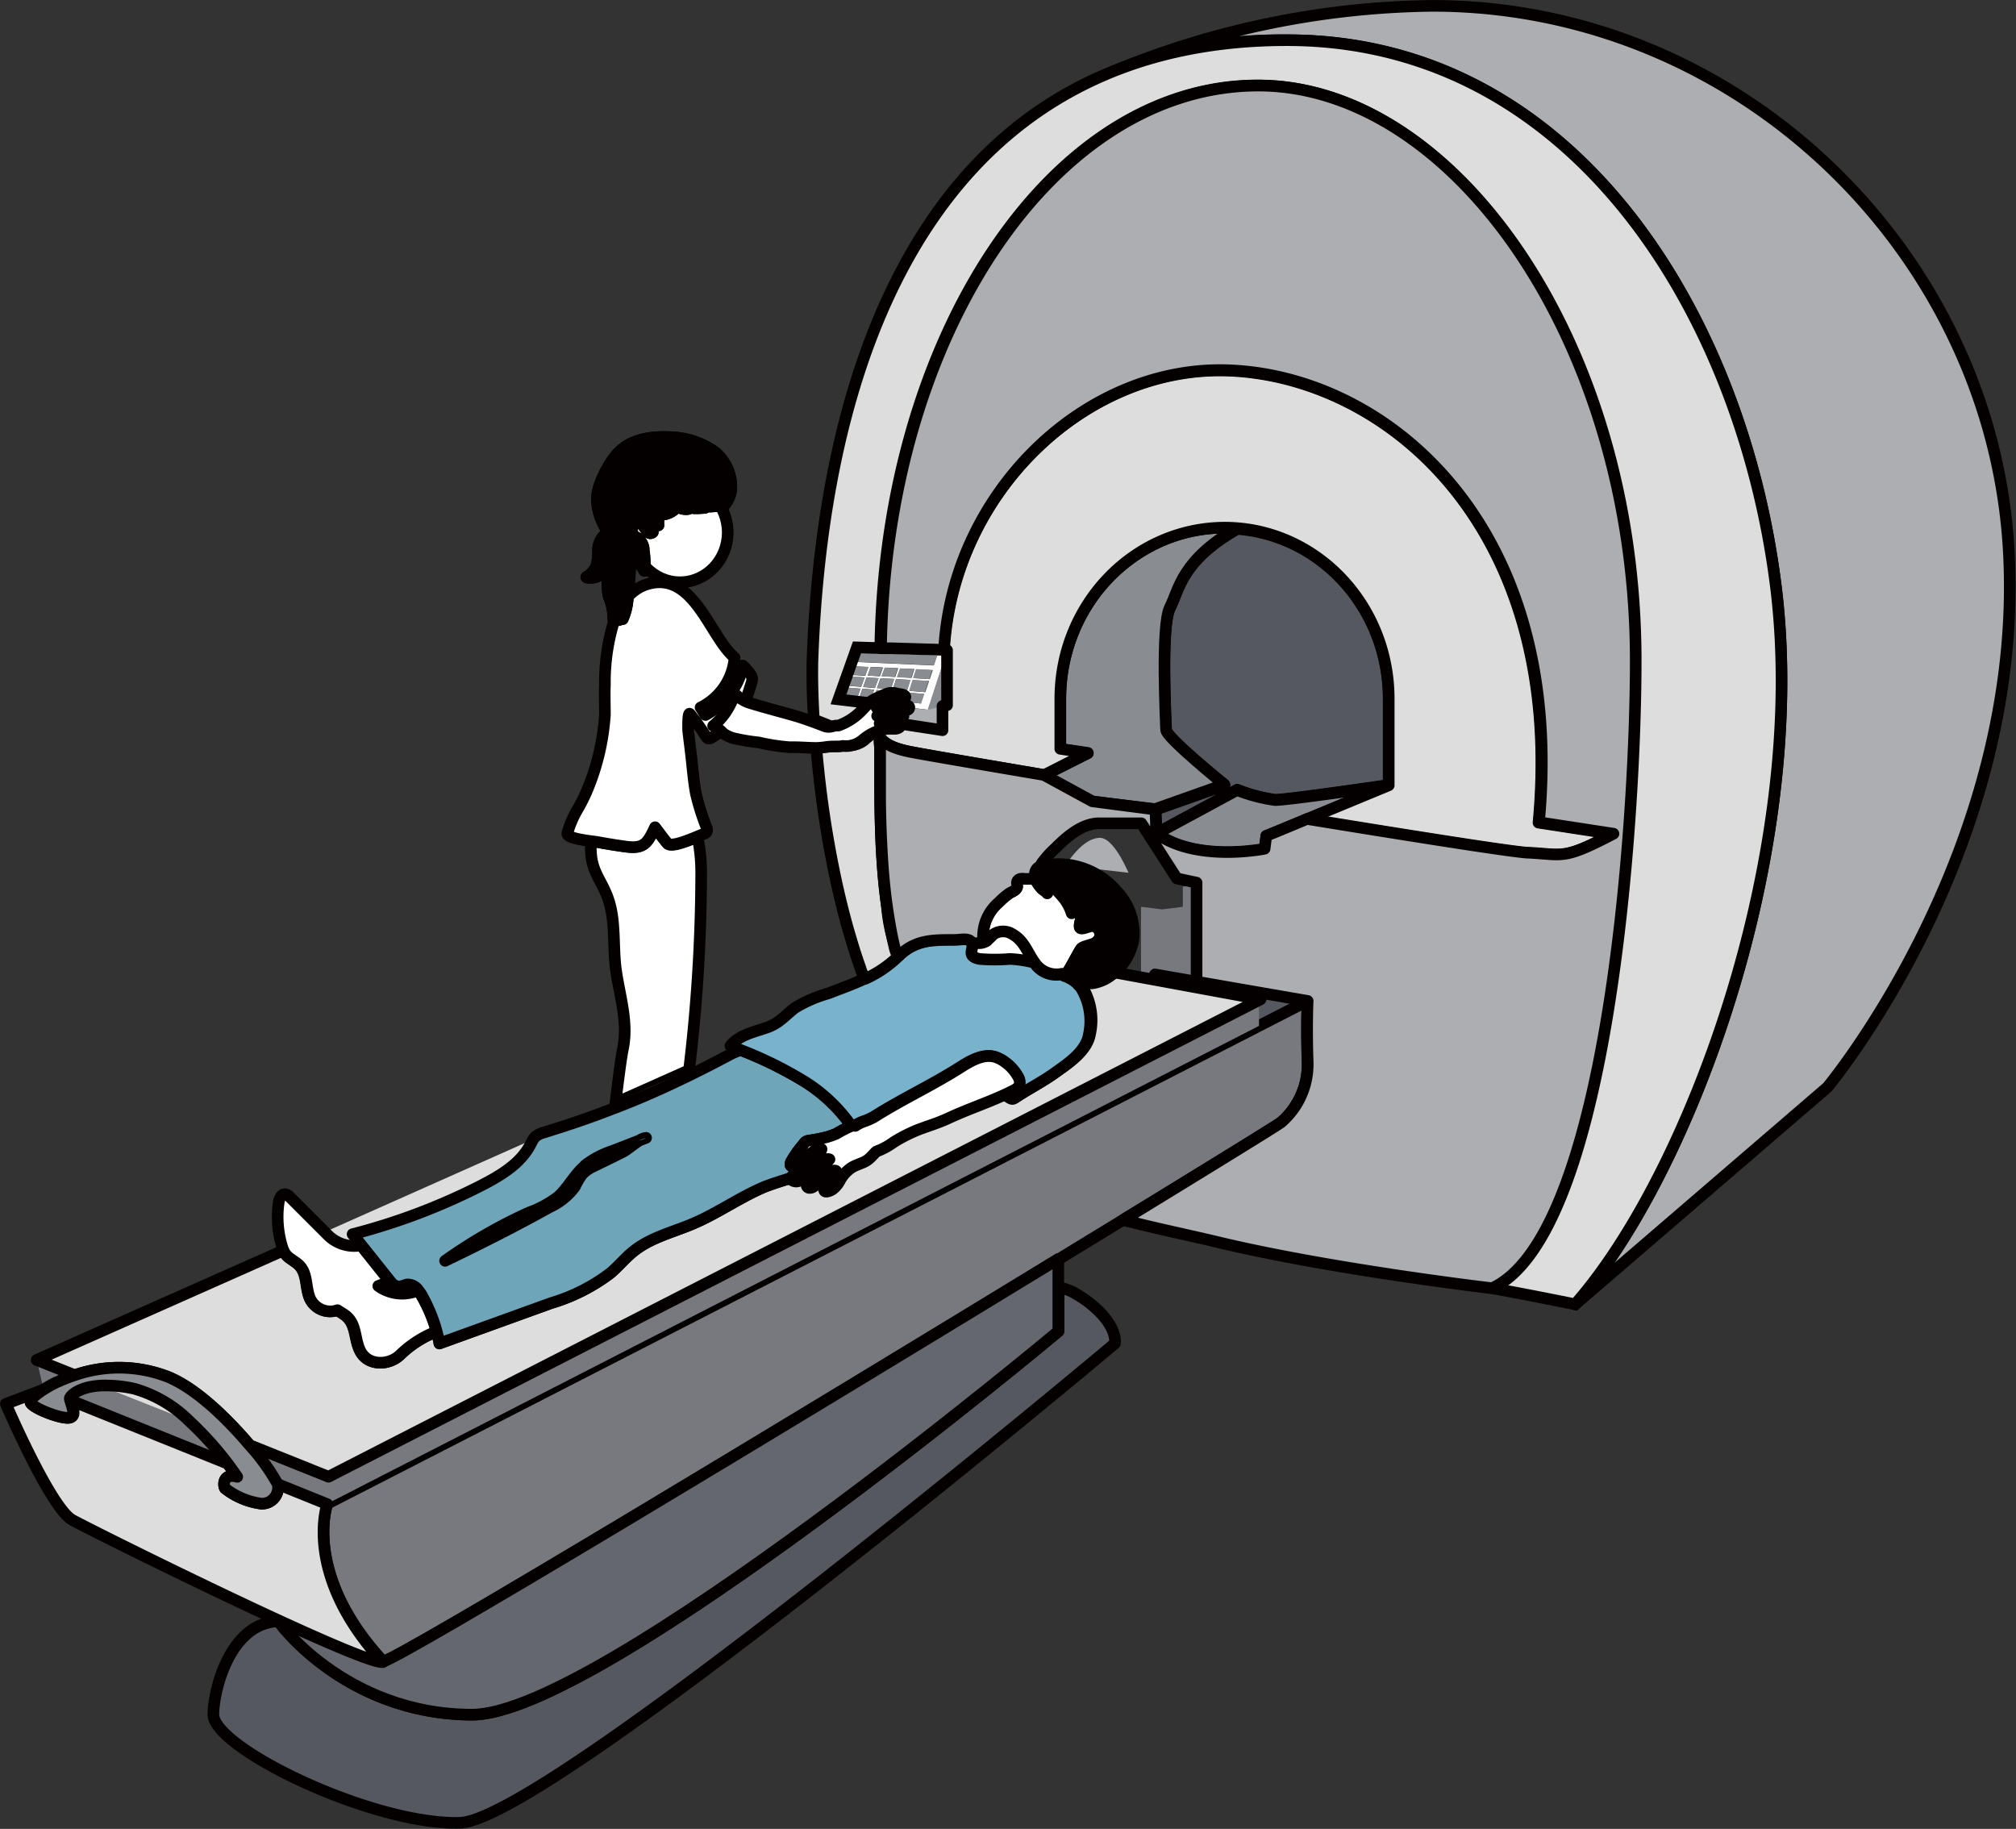 <svg xmlns="http://www.w3.org/2000/svg" viewBox="0 0 230.82 209.39"><rect x="0" y="0" width="230.82" height="209.39" fill="#333333" stroke="none"/><defs><style>.cls-1,.cls-11{fill:#fff;}.cls-1,.cls-10,.cls-13,.cls-14,.cls-21,.cls-22,.cls-23,.cls-3,.cls-4,.cls-5,.cls-8{stroke:#040000;stroke-width:1.33px;}.cls-1,.cls-10,.cls-13,.cls-21,.cls-22,.cls-23,.cls-3,.cls-4,.cls-5,.cls-8{stroke-linecap:round;stroke-linejoin:round;}.cls-13,.cls-14,.cls-2{fill:#ddd;}.cls-3,.cls-6{fill:#adaeb1;}.cls-4,.cls-7{fill:#565860;}.cls-12,.cls-5{fill:#898d91;}.cls-8,.cls-9{fill:#77797e;}.cls-10{fill:#64676d;}.cls-14{stroke-miterlimit:10;}.cls-15{fill:#5e4728;}.cls-16{fill:#e0e0e0;}.cls-17{fill:#ae4c64;}.cls-18{fill:none;}.cls-19{fill:#fbddc9;}.cls-20,.cls-21{fill:#6fa5b8;}.cls-22{fill:#79b2cb;}.cls-23{fill:#040000;}.cls-24{fill:#6495a2;}</style></defs><g id="レイヤー_2" data-name="レイヤー 2"><g id="レイヤー_1-2" data-name="レイヤー 1"><ellipse class="cls-1" cx="77.85" cy="60.96" rx="5.47" ry="5.7"/><path class="cls-1" d="M70.47,126.28c.26-2.2.63-5.15.86-6.24.61-3-.36-5.94-.79-8.87-.4-2.71,0-5.76-.94-8.35-.71-2-1.85-3-1.94-5.3a8.33,8.33,0,0,1,0-1.22l.7.1c1.09.2,2.19.38,3.3.53,2.06.27,2.45-.4,3.31-2.22,0,0,1.31,1.75,1.49,1.9.47.4,2.28-.33,3.41-.8a20.84,20.84,0,0,1,.41,4.5,189.72,189.72,0,0,1-1.39,22.22Z"/><path class="cls-2" d="M21.67,162.69l-10.1-4a15.11,15.11,0,0,1,3.83.37A14.62,14.62,0,0,1,21.67,162.69Z"/><path class="cls-3" d="M203.33,67.24c-3.88-31.26-23.14-62.63-56-62.63a52.94,52.94,0,0,0-20,3.61h0A98.59,98.59,0,0,1,164,.67C199.15.67,228.17,29,230,63.21s-20.78,61.28-20.78,61.28l-28.88,24.85C193.36,134.62,207.11,97.79,203.33,67.24Z"/><path class="cls-4" d="M132.26,92.72l7.93-2.81s-6.66-5.33-6.68-6.27-.66-11.81.44-14,1.32-5.42,7.71-9.08C151.35,61.3,159,69.74,159,80v9.87s-11.5,1.69-13,1.69a18.53,18.53,0,0,1-4.34-1.15l-9.28,5Z"/><path class="cls-5" d="M141.64,90.45A18.53,18.53,0,0,0,146,91.6c1.5,0,13-1.69,13-1.69s-13.47,5.62-14,5.81l-.19,1.5s-7.8,1.59-12.4-1.78l-.1-2.72.1,2.72Z"/><path class="cls-5" d="M124.55,86.24l-3.15-.47V80c0-10.82,8.41-19.59,18.79-19.59q.74,0,1.47.06c-6.39,3.66-6.66,7-7.71,9.08s-.46,13.11-.44,14,6.68,6.27,6.68,6.27l-7.93,2.81L125,91.78l-5.51-3Z"/><path class="cls-6" d="M122.65,98.94l-.55-.08h0c.89-1.16,2.17-2.87,3.81-2.94,1.2,0,2.4,2,3.3,4l-5.06-.58h0A5.48,5.48,0,0,0,122.65,98.94Z"/><path class="cls-6" d="M101.27,80.81l-.35.18v-.33l.55.06Z"/><path class="cls-2" d="M100.9,82.85v0h0S100.89,82.87,100.9,82.85Z"/><path class="cls-2" d="M100.92,80.62V81c-.14.07-.28.13-.31.1S100.72,80.77,100.92,80.62Z"/><path class="cls-2" d="M100.91,81.76v.1l-.28.09A1.26,1.26,0,0,0,100.91,81.76Z"/><path class="cls-7" d="M128,111c0-.07.09-.06.13-.13l21.56,3.75-5.55,2.85V114.6l-16.77-3.07C127.49,111.36,127.9,111.16,128,111Z"/><path class="cls-8" d="M37.47,172.16,149.7,114.6s-.14,2.83,0,6.93a8.73,8.73,0,0,1-3,6.94c-.69.69-100.32,61.5-102.81,61.77C34.57,180.18,37.47,172.16,37.47,172.16Z"/><polygon class="cls-9" points="130.64 111.3 130.64 103.82 133.07 104.11 135.43 103.82 135.43 101.53 136.97 101.06 136.98 112.39 130.64 111.3"/><path class="cls-4" d="M31.92,185.62a28.45,28.45,0,0,0,22.16,10.69c14.67,0,67.12-43.89,67.12-43.89v-5a4.83,4.83,0,0,1,1.93.68c1.81,1,4.7,3.38,4.53,5.71,0,0-65,54.6-75,54.88s-28.23-8.55-28.23-12.41C24.47,193.24,26.44,185.76,31.92,185.62Z"/><path class="cls-10" d="M31.81,185.42c6,2.78,11.08,4.93,12,4.82h0c1.68-.18,47.46-27.85,77.36-46.1h0v8.28s-52.45,43.89-67.12,43.89-22.57-11-22.27-10.89Z"/><path class="cls-11" d="M108.45,74.44h-.31l-6.09-.19-3.93-.12L96,80.07l3.79.45.15-.16a2,2,0,0,1,.49-.33L100,80l.37-1,1.6.13-.08.26.08,0,.16,0,.06-.18,1.64.14-.14.43a.12.12,0,0,1,0,.15l-.15.48-1.63-.17v0a7.27,7.27,0,0,0-.69.32l-.27.19.6.07.62-.28a.35.35,0,0,1,.28,0c.42.11.85.22,1.28.31.16,0,.35.1.38.26V81l2.16.26Zm-2,3.31-1.86-.11.33-1,1.88.09Zm-5.12-1.32,1.51.07-.33,1-1.55-.09Zm-.59,1-1.38-.08.35-1,1.39.06Zm2.35-.9,1.6.07-.32,1-1.64-.1Zm2.85,2.72-1.8-.15.38-1.24,1.85.11ZM104,79.3l1.8.15-.37,1.09-1.77-.18Zm-1.79-.37.38-1.18,1.64.09-.39,1.23Zm-1.81-.15.41-1.13,1.56.08L102,78.91Zm-.23,0-1.35-.12.39-1.09,1.38.08Zm-1.77,1.06.34-1,1.35.12-.36,1Zm-1.24-1.1,1.36.11-.35,1-1.33-.14Zm.42-1.26,1.41.08-.39,1.08-1.37-.11Zm1.84-1.11-.36,1-1.41-.08.32-1Zm7.86-1.29-.37,1.11-8.71-.39.36-1Z"/><polygon class="cls-12" points="108.45 74.44 108.45 80.82 108.02 80.91 106.2 81.29 108.45 74.44"/><polygon class="cls-12" points="99.23 77.55 100.61 77.63 100.19 78.76 98.84 78.64 99.23 77.55"/><polygon class="cls-12" points="102.39 77.73 102.01 78.91 100.42 78.78 100.83 77.64 102.39 77.73"/><polygon class="cls-12" points="98.61 78.62 97.25 78.51 97.6 77.46 99.01 77.54 98.61 78.62"/><path class="cls-12" d="M103.8,79.28l-.14.43s0,0,0,0c-.15-.19-.59-.21-.81-.26a2.22,2.22,0,0,0-.73-.08l.06-.18Z"/><path class="cls-12" d="M101.83,80.17v0l.27-.11a.8.8,0,0,1,.2-.07,1,1,0,0,1,.36.09,1,1,0,0,0,.83-.11l.11-.08-.15.48Z"/><polygon class="cls-12" points="98.22 75.78 98.58 74.73 107.3 75.06 106.93 76.17 98.22 75.78"/><polygon class="cls-12" points="98.19 79.8 96.86 79.66 97.18 78.72 98.54 78.83 98.19 79.8"/><polygon class="cls-12" points="105.82 79.45 105.45 80.55 103.69 80.36 104.02 79.3 105.82 79.45"/><path class="cls-12" d="M100.34,79l1.6.13-.08.26a5.31,5.31,0,0,0-.88.38c-.2.11-.38.18-.55.27L100,80Z"/><polygon class="cls-12" points="104.25 77.84 103.86 79.07 102.23 78.93 102.61 77.75 104.25 77.84"/><polygon class="cls-12" points="100.11 78.97 99.75 79.96 98.42 79.82 98.76 78.85 100.11 78.97"/><polygon class="cls-12" points="104.47 77.85 106.32 77.96 105.89 79.24 104.08 79.09 104.47 77.85"/><polygon class="cls-12" points="104.87 76.6 106.75 76.69 106.4 77.75 104.54 77.64 104.87 76.6"/><polygon class="cls-12" points="102.79 76.5 102.46 77.52 100.91 77.43 101.28 76.44 102.79 76.5"/><polygon class="cls-12" points="99.08 77.33 97.67 77.25 97.99 76.28 99.44 76.35 99.08 77.33"/><polygon class="cls-12" points="99.31 77.34 99.66 76.36 101.05 76.42 100.69 77.42 99.31 77.34"/><polygon class="cls-12" points="104.64 76.59 104.32 77.63 102.68 77.53 103.04 76.52 104.64 76.59"/><path class="cls-9" d="M8,160.06c.09-.27,1-1.29,3.56-1.41l10.1,4a36.31,36.31,0,0,1,4.41,4.88L8,160.3A.5.5,0,0,1,8,160.06Z"/><path class="cls-9" d="M6.63,158.19a11.54,11.54,0,0,0-1.63.9l-.8-3.39,4.36,1.74C7.52,157.78,6.83,158.11,6.63,158.19Z"/><path class="cls-9" d="M28.58,165.46l9,3.61L144.15,114.6v2.85L37.47,172.16l-5.69-2.3A25.87,25.87,0,0,0,28.58,165.46Z"/><path class="cls-13" d="M5,159.09c-.8.52-1.56,1.12-1.5,1.46.13.63,3.63,2,4.51,1.75s.13-1.41,0-2l18.06,7.27c.68.91,1.08,1.5,1.08,1.5-1.63-.45-1.63,1-1.38,1.34a8.56,8.56,0,0,0,4.13,1.74,1.84,1.84,0,0,0,1.88-2.24.07.07,0,0,1,0,0l5.69,2.3s-2.9,8,6.37,18.08c-2.49.28-33.07-14.89-35.56-16.27S.67,160.73.67,160.73Z"/><path class="cls-6" d="M104,81l2.16.26,1.76-.37c0,2.39,0,2.73,0,2.77l-5.31-.81a1.62,1.62,0,0,0-.49-.15,1,1,0,0,0-.3,0l-.74-.12.1-.08a1,1,0,0,1,.39-.19,2.1,2.1,0,0,1,.43-.05c.13,0,.26,0,.39,0a4.21,4.21,0,0,1,.5,0,.65.65,0,0,0,.45-.18.17.17,0,0,0,.06-.12c0-.21-.55-.34-.7-.38a2.63,2.63,0,0,0-.84,0,1.91,1.91,0,0,0-.47.12l-.63.19v0a3,3,0,0,1,.38-.29,3.11,3.11,0,0,1,1.1-.37c.45,0,.89.15,1.35.11a.75.75,0,0,0,.3-.09C104,81.17,104,81,104,81Z"/><path class="cls-2" d="M100.89,82.88s.11-.14.2-.24l.74.12h-.06A2.4,2.4,0,0,1,100.89,82.88Z"/><path class="cls-14" d="M98.12,74.12,96,80.07l3.78.45c-.3.31-.57.65-.86,1a6.36,6.36,0,0,1-2.33,1.57l-.1,0c-.43,0-.79.31-1.39.06s-1.27-.52-1.92-.76c-.18-3-.21-5.54-.14-7.28,1.47-38.28,16.26-70.51,54.3-70.51,32.85,0,52.11,31.37,56,62.63,3.78,30.55-10,67.38-23,82.1,0,0-3.93-.82-9.59-1.86h0c13.24-6.11,16.45-53.11,16.45-71.85,0-36.37-20.78-65.84-43.21-65.84-23.55,0-42.7,28.71-43.2,64.42Z"/><path class="cls-2" d="M100.77,81.87v0l-.14,0Z"/><path class="cls-15" d="M82.34,58.34a1.69,1.69,0,0,0-1.37.14.1.1,0,0,1-.13,0,.08.08,0,0,1,0-.12h0a1.91,1.91,0,0,1,1.53-.15.1.1,0,0,1,.07.12A.1.1,0,0,1,82.34,58.34Z"/><path class="cls-15" d="M78.92,58.6a2.37,2.37,0,0,0-1.87.47.15.15,0,0,1-.19,0,.15.15,0,0,1,0-.18h0A2.6,2.6,0,0,1,79,58.34a.12.12,0,0,1,.11.15A.13.13,0,0,1,78.92,58.6Z"/><path class="cls-16" d="M85,76.15l-.68-.64C84.57,75.72,84.8,75.93,85,76.15Z"/><path class="cls-17" d="M80.77,81.84,80.21,81a7,7,0,0,0,3.87-5.71l0,0,.24.22.68.64,0,0h0C84.46,79.94,80.77,81.84,80.77,81.84Z"/><path class="cls-1" d="M65,95.26a11.61,11.61,0,0,1,1-2.38,20,20,0,0,0,1.14-2.21,27,27,0,0,0,2.12-8.85c0-1.14-.05-2.28,0-3.42A23.66,23.66,0,0,1,70.34,71l.55,0c.11-.46.23-.92.36-1.37a6.65,6.65,0,0,1,.06,1.26,6.68,6.68,0,0,0,.57-2.55A4.84,4.84,0,0,1,73.77,67c5.11-1.86,7.09,4.58,9.59,7.53.23.27.48.52.74.77l0,0A7,7,0,0,1,80.21,81l.56.86s3.69-1.9,4.27-5.67c.15.15.31.31.45.47.88,1,.7,1,.29,2.34a12.15,12.15,0,0,1-.73,1.84,9.62,9.62,0,0,1-3.53,3.58c-.14.09-.31.19-.46.12a.48.48,0,0,1-.21-.19A28.61,28.61,0,0,0,79,81.74c-.28-.3-.21,1.89-.21,1.89.11,1,.23,1.89.34,2.84.16,1.43.28,2.9.53,4.32a26.58,26.58,0,0,0,1.26,4,.61.61,0,0,1,0,.44.58.58,0,0,1-.32.23c-.72.27-3.56,1.62-4.16,1.11C76.3,96.46,75,94.7,75,94.71c-.86,1.82-1.25,2.49-3.31,2.22-1.11-.15-2.21-.33-3.3-.53-.46-.08-3.29-.34-3.43-.9A.4.4,0,0,1,65,95.26Z"/><path class="cls-18" d="M120.37,100.2a1.45,1.45,0,0,0,0,.36l-.3,0A.94.94,0,0,1,120.37,100.2Z"/><path class="cls-2" d="M122.12,111.46a.74.74,0,0,1-.23.24l-.35-.18C121.74,111.5,121.93,111.49,122.12,111.46Z"/><path class="cls-2" d="M55.12,135.74a71.72,71.72,0,0,1-14.78,5.6l1,1.24a4.24,4.24,0,0,1-3.83-1.22l-.31-.31L61,130.46c-.13.2-.23.41-.34.62C59.57,133.26,57.31,134.61,55.12,135.74Z"/><path class="cls-2" d="M43.31,147.23q.67-.27,1.35-.48a1.36,1.36,0,0,0,1,.6,7.11,7.11,0,0,0,.87-.25,1.47,1.47,0,0,1,1.32.65l-.06,0A4.67,4.67,0,0,1,43.31,147.23Z"/><path class="cls-13" d="M19.27,157.65a15.49,15.49,0,0,0-10.71-.21L4.2,155.7l28.23-12.53c.33.74.87.93,1.54,1.45,1.26,1,.92,2.55,1.45,3.93A2.55,2.55,0,0,0,38.6,150c.24.16.52.32.82.53,1.37,1,1.1,2.61,1.73,4,.84,1.91,3.39,1.86,4.7.52A12.4,12.4,0,0,1,50,152.44c.12.45.23.91.31,1.37l12.81-4.63a21.07,21.07,0,0,0,6.72-3.39c1-.82,1.78-1.83,2.79-2.61,2-1.56,4.54-2.14,6.85-3.14,2.79-1.21,5.28-3,8.1-4.18,1-.38,2-.69,3-1l0,0a.84.84,0,0,0,1,.21,1.36,1.36,0,0,0,.34-.25q.27-.24.54-.51l1-.28a5,5,0,0,0-.94,1.29.5.5,0,0,0-.07.34.33.33,0,0,0,.27.22.78.78,0,0,0,.37-.06,3.55,3.55,0,0,0,1.09-.92,4.2,4.2,0,0,1,.87-.76,1.3,1.3,0,0,1,.53-.25c.73,0-.31.78-.47,1s-.68.86-.67,1.18.74.1.93,0a2.74,2.74,0,0,0,.83-1,4.31,4.31,0,0,1,1.28-1.44c.61-.41,1.38-.49,2-1,.34-.26.61-.62.93-.91a8.19,8.19,0,0,0,2-1.08,18.12,18.12,0,0,1,2.85-1.44c1.09-.41,2.22-.75,3.29-1.24,2.19-1,4.44-1.77,6.61-2.77a4.18,4.18,0,0,0,.65.45.53.53,0,0,0,.25.08.53.53,0,0,0,.28-.12c1.64-1.07,3.33-1.92,4.9-3.1,1.43-1,3.26-2.32,3.57-4.13a7.32,7.32,0,0,0-.81-5.23,2.12,2.12,0,0,0-.37-.45,2,2,0,0,0-.24-.26,5.2,5.2,0,0,0-1.23-.8,6.1,6.1,0,0,0,3.16.7,4.64,4.64,0,0,0,2.28-1l16.73,3.08L37.61,169.07l-9-3.61C26.11,162.54,22.58,159,19.27,157.65Z"/><path class="cls-2" d="M15.4,159a14.62,14.62,0,0,1,6.27,3.67l-10.1-4A15.11,15.11,0,0,1,15.4,159Z"/><path class="cls-2" d="M70,127q-2.92,1.13-5.9,2.08l15.13-6.72c-1.17.7-2.28,1.48-3.46,2.23C73.83,125.48,71.9,126.29,70,127Z"/><path class="cls-2" d="M82.79,120.81l1.6-.71.21.08C84,120.43,83.4,120.61,82.79,120.81Z"/><path class="cls-5" d="M6.63,158.19c.2-.08.89-.41,1.93-.75a15.49,15.49,0,0,1,10.71.21c3.31,1.39,6.84,4.89,9.31,7.81a23.59,23.59,0,0,1,3.21,4.45,1.84,1.84,0,0,1-1.88,2.24,8.56,8.56,0,0,1-4.13-1.74c-.25-.38-.25-1.79,1.38-1.33a37.75,37.75,0,0,0-5.49-6.39A14.62,14.62,0,0,0,15.4,159a15.11,15.11,0,0,0-3.83-.37C9,158.77,8.1,159.79,8,160.06s.88,2,0,2.24-4.38-1.12-4.51-1.75S6,158.43,6.63,158.19Z"/><path class="cls-1" d="M41.33,142.58l3.19,4a2.09,2.09,0,0,0,.14.17q-.67.21-1.35.48a4.67,4.67,0,0,0,4.49.54l.06,0a3.7,3.7,0,0,1,.43.63A18.18,18.18,0,0,1,50,152.44a12.4,12.4,0,0,0-4.11,2.61c-1.31,1.34-3.86,1.39-4.7-.52-.63-1.41-.36-3.07-1.73-4-.3-.21-.58-.37-.82-.53a2.55,2.55,0,0,1-3.18-1.43c-.53-1.38-.19-3-1.45-3.93-.67-.52-1.21-.71-1.54-1.45a2.08,2.08,0,0,1-.12-.3,11.71,11.71,0,0,1-.45-5.16c.06-.47.32-1.06.79-1a.85.85,0,0,1,.5.32l4,4,.31.31A4.24,4.24,0,0,0,41.33,142.58Z"/><path class="cls-19" d="M84.78,120.25a7.35,7.35,0,0,0-1.44.61q-3.74,2-7.61,3.77c1.18-.75,2.29-1.53,3.46-2.23A15.62,15.62,0,0,1,82.08,121l.71-.23c.61-.2,1.22-.38,1.81-.63Z"/><path class="cls-11" d="M113.72,107a2,2,0,0,1,2.21,0c1.32.75,1.69,2.1,2.48,3.18a13.9,13.9,0,0,0-2.76-.42,21.54,21.54,0,0,1-3.5,0c-1.54-.32-.64-1-.84-1.66.25,0,.51,0,.77-.08l.13,0a1.64,1.64,0,0,0,.74-.27A7.45,7.45,0,0,0,113.72,107Z"/><path class="cls-20" d="M94.43,132.72a.61.61,0,0,1,.51-.05,7.84,7.84,0,0,1-1.18,1.05,3.6,3.6,0,0,0-.41.37l-1,.28A7.08,7.08,0,0,1,94.43,132.72Z"/><path class="cls-21" d="M70,127q-2.92,1.13-5.9,2.08l-1.76.56a2.65,2.65,0,0,0-1,.46,1.58,1.58,0,0,0-.27.32c-.13.2-.23.41-.34.62-1.13,2.18-3.39,3.53-5.58,4.66a71.72,71.72,0,0,1-14.78,5.6l1,1.24,3.19,4a2.09,2.09,0,0,0,.14.17,1.36,1.36,0,0,0,1,.6,7.11,7.11,0,0,0,.87-.25,1.47,1.47,0,0,1,1.32.65,3.7,3.7,0,0,1,.43.63A18.18,18.18,0,0,1,50,152.44c.12.45.23.91.31,1.37l12.81-4.63a21.07,21.07,0,0,0,6.72-3.39c1-.82,1.78-1.83,2.79-2.61,2-1.56,4.54-2.14,6.85-3.14,2.79-1.21,5.28-3,8.1-4.18,1-.38,2-.69,3-1a1.7,1.7,0,0,1,.34-.42A18.55,18.55,0,0,1,93,132.41c.32-.2,1-.46,1.06-.85-.51-.14-1.28.5-1.6.86A2.84,2.84,0,0,1,91,133.5c-.39.08-.62,0-.44-.46A11.84,11.84,0,0,1,92,131a1,1,0,0,1,.27-.3,1,1,0,0,1,.39-.12,19.24,19.24,0,0,0,2-.39,11.07,11.07,0,0,0,1.1-.39,12.72,12.72,0,0,1,1.76-.9,18.51,18.51,0,0,0-5.25-5,45.15,45.15,0,0,0-7.44-3.68,7.35,7.35,0,0,0-1.44.61q-3.74,2-7.61,3.77C73.83,125.48,71.9,126.29,70,127Zm-3,6.41a10.55,10.55,0,0,1,3.17-1.66l3.06-1.19a1.67,1.67,0,0,1,.74-.29l-.74.29c-.65.39-1.43,1.07-1.89,1.31-1.1.56-2.22,1.09-3.33,1.64a4.27,4.27,0,0,0-1.36.93,9.1,9.1,0,0,0-.83,1.42,7.35,7.35,0,0,1-2.86,2.33c-3.92,2.18-7.93,4.2-12,6.16a57.29,57.29,0,0,1,9.61-5.53A12.34,12.34,0,0,0,63.92,137C65.08,135.94,65.79,134.46,67,133.45Z"/><path class="cls-22" d="M112.15,109.79a21.54,21.54,0,0,0,3.5,0,13.9,13.9,0,0,1,2.76.42,3,3,0,0,0,3.13,1.34l.35.18h0l.12,0a5.2,5.2,0,0,1,1.23.8,2,2,0,0,1,.24.26,2.12,2.12,0,0,1,.37.45,7.32,7.32,0,0,1,.81,5.23c-.31,1.81-2.14,3.13-3.57,4.13-1.57,1.18-3.26,2-4.9,3.1a.53.53,0,0,1-.28.12.53.53,0,0,1-.25-.08,4.18,4.18,0,0,1-.65-.45l.85-.41c.33-.17.7-.37.81-.73a1.24,1.24,0,0,0-.14-.84,5,5,0,0,0-1.46-1.68,3.81,3.81,0,0,0-1-.57c-1.42-.56-3,.39-4.17,1.13-3.22,2.05-6.68,3.64-9.91,5.69a6.84,6.84,0,0,1-1.08.48,4.12,4.12,0,0,0-1.05.52,2,2,0,0,0-.35,0h-.06a18.51,18.51,0,0,0-5.25-5,45.15,45.15,0,0,0-7.44-3.68l-.18-.07-.21-.08-.74-.31c.91-1.16,2.47-1.53,3.88-2,1.66-.5,2.25-1.38,3.5-2.35a15.42,15.42,0,0,1,3.83-1.66c2.77-1.08,5.7-2,7.86-4.18,2-1.92,3.87-2,6.44-2,.82,0,1.67-.28,2.07.29a.8.8,0,0,1,.08.16C111.51,108.75,110.61,109.47,112.15,109.79Z"/><path class="cls-1" d="M118.84,101a2.86,2.86,0,0,1-.25-.44,9.51,9.51,0,0,1-1.31.05,1.47,1.47,0,0,0-.47,0,.5.5,0,0,0-.36.28c-.08.19,0,.4,0,.6-.07.44-.62.59-.94.8a9.3,9.3,0,0,0-1.21,1.05,5.1,5.1,0,0,0-1.73,4.47.62.62,0,0,0,.4-.11,7.45,7.45,0,0,0,.77-.73,2,2,0,0,1,2.21,0c1.32.75,1.69,2.1,2.48,3.18a3,3,0,0,0,3.13,1.34c.2,0,.39,0,.58-.06.49-.69,1.47-2.66,1.67-2.86s.82-.33,1.25-.48a1.42,1.42,0,0,0,.81-.65,1.06,1.06,0,0,0,0-1,1.09,1.09,0,0,0-.76-.5c-.36,0-1.22.45-1.42.22s.2-1.2.19-1.54a13.73,13.73,0,0,0-.69-2.27l-.46,2.13a5.37,5.37,0,0,0-.93-1.75c-.31-.39-.67-.74-1-1.15a2.38,2.38,0,0,1-.45-1l-.3,0a2.67,2.67,0,0,0-.13,1.64c0-.09-.5-.4-.59-.49A4,4,0,0,1,118.84,101Z"/><path class="cls-23" d="M122,111.75l-.12,0h0a.74.74,0,0,0,.23-.24c.49-.69,1.47-2.66,1.67-2.86s.82-.33,1.25-.48a1.42,1.42,0,0,0,.81-.65,1.06,1.06,0,0,0,0-1,1.09,1.09,0,0,0-.76-.5c-.36,0-1.22.45-1.42.22s.2-1.2.19-1.54a13.73,13.73,0,0,0-.69-2.27l-.46,2.13a5.37,5.37,0,0,0-.93-1.75c-.31-.39-.67-.74-1-1.15a2.38,2.38,0,0,1-.45-1,1.45,1.45,0,0,1,0-.36.94.94,0,0,0-.29.34,2.67,2.67,0,0,0-.13,1.64c0-.09-.5-.4-.59-.49a4,4,0,0,1-.52-.65,2.86,2.86,0,0,1-.25-.44,1.29,1.29,0,0,1-.11-.39c-.24-1.56,3-1.46,4.13-1.27a8.86,8.86,0,0,1,5.31,3,6.93,6.93,0,0,1,1.88,5.66,6.35,6.35,0,0,1-2,3.53c-.14.12-.28.24-.43.35a4.64,4.64,0,0,1-2.28,1A6.1,6.1,0,0,1,122,111.75Z"/><path class="cls-1" d="M90.87,134.46A18.55,18.55,0,0,1,93,132.41c.32-.2,1-.46,1.06-.85-.51-.14-1.28.5-1.6.86A2.84,2.84,0,0,1,91,133.5c-.39.08-.62,0-.44-.46A11.84,11.84,0,0,1,92,131a1,1,0,0,1,.27-.3,1,1,0,0,1,.39-.12,19.24,19.24,0,0,0,2-.39,11.07,11.07,0,0,0,1.1-.39,12.72,12.72,0,0,1,1.76-.9h.06a2,2,0,0,1,.35,0,4.12,4.12,0,0,1,1.05-.52,6.84,6.84,0,0,0,1.08-.48c3.23-2.05,6.69-3.64,9.91-5.69,1.17-.74,2.75-1.69,4.17-1.13a3.81,3.81,0,0,1,1,.57,5,5,0,0,1,1.46,1.68,1.24,1.24,0,0,1,.14.84c-.11.36-.48.56-.81.73l-.85.41c-2.17,1-4.42,1.74-6.61,2.77-1.07.49-2.2.83-3.29,1.24a18.12,18.12,0,0,0-2.85,1.44,8.19,8.19,0,0,1-2,1.08c-.32.29-.59.65-.93.91-.6.47-1.37.55-2,1a4.31,4.31,0,0,0-1.28,1.44,2.74,2.74,0,0,1-.83,1c-.19.12-.93.48-.93,0s.5-.92.67-1.18,1.2-1,.47-1a1.3,1.3,0,0,0-.53.25,4.2,4.2,0,0,0-.87.76,3.55,3.55,0,0,1-1.09.92.78.78,0,0,1-.37.06.33.33,0,0,1-.27-.22.5.5,0,0,1,.07-.34,5,5,0,0,1,.94-1.29,3.6,3.6,0,0,1,.41-.37,7.84,7.84,0,0,0,1.18-1.05.61.61,0,0,0-.51.05,7.08,7.08,0,0,0-2.06,1.65q-.27.27-.54.51a1.36,1.36,0,0,1-.34.25.84.84,0,0,1-1-.21l0,0A1.7,1.7,0,0,1,90.87,134.46Z"/><path class="cls-24" d="M73.21,130.6a1.67,1.67,0,0,1,.74-.29Z"/><path class="cls-13" d="M158.93,89.92l-.44.06Z"/><path class="cls-13" d="M121.4,80v5.73l3.15.47-5,2.54.06,0c-7.84-1.33-13.79-2.35-15.32-2.65-2.15-.41-3.12-1-3.52-1.67,0,.55-.07,8.81.19,13.21.12,2.06.3,4.12.59,6.16a19.27,19.27,0,0,0,1.31,5.58.25.25,0,0,1,.12,0l-.23.22a13.34,13.34,0,0,1-3.63,2.45,3.05,3.05,0,0,1-.61-1.22c-.36-1-.69-2-1-3.06-.64-2.09-1.18-4.21-1.66-6.35a118.09,118.09,0,0,1-2.07-12.55q-.18-1.67-.33-3.33l.78,0a6.91,6.91,0,0,0,1-.11c.44,0,.88,0,1.32-.06a2.12,2.12,0,0,0,.43-.06,2.66,2.66,0,0,0,2.2-.77,7.2,7.2,0,0,1,1.34-.88h0l.22-.1a2,2,0,0,1,.35-.1,3.28,3.28,0,0,1,.87-.1c.17,0,.34,0,.51,0a.72.72,0,0,0,.46-.18.08.08,0,0,0,0-.07.21.21,0,0,0,0-.07.83.83,0,0,0-.33-.24l5.31.81s0-.38,0-2.77H108l.43-.09V74.44h-.39c1-18.11,16.33-32.73,32.82-32,18.11.81,38.46,18,35.29,51.74l8.53,1.31c-5.87,3.06-5.66,2.36-9.85,2.17-1.68-.08-12.51-1.78-25.23-3.86L159,89.91h0V80c0-10.3-7.63-18.74-17.32-19.53q-.74-.06-1.47-.06C129.81,60.45,121.4,69.22,121.4,80Z"/><polygon class="cls-3" points="132.24 111.56 136.98 112.39 136.98 112.39 132.24 111.56"/><path class="cls-3" d="M149.72,121.53c-.14-4.1,0-6.93,0-6.93h0L137,112.39V101.05l-2.26-.48-4.06-6.31h-4.73c-2-.05-3.79,1.52-5.1,2.83a11.81,11.81,0,0,0-1.57,1.74,1,1,0,0,0-.14.35.93.93,0,0,0-.64,1,1.29,1.29,0,0,0,.11.39,9.51,9.51,0,0,1-1.31.05,1.47,1.47,0,0,0-.47,0,.5.5,0,0,0-.36.28c-.08.19,0,.4,0,.6-.07.44-.62.59-.94.8a9.3,9.3,0,0,0-1.21,1.05,5.1,5.1,0,0,0-1.73,4.47.62.62,0,0,0,.4-.11,1.64,1.64,0,0,1-.74.27l-.13,0c-.26,0-.52,0-.77.08a.8.8,0,0,0-.08-.16c-.4-.57-1.25-.28-2.07-.29-2.49,0-4.36,0-6.25,1.79-.32-.09-.43-.5-.59-1.2-.24-1-.44-2.1-.61-3.16-.36-2.19-.59-4.4-.73-6.62s-.23-4.63-.25-6.95c0-1.19,0-2.38,0-3.57,0-.58,0-1.16,0-1.74,0-1.2-.19-1.13,0-1.74.4.62,1.37,1.26,3.52,1.67,1.53.3,7.48,1.32,15.32,2.65l-.06,0,5.51,3,7.23.94.1,2.72c4.6,3.37,12.4,1.77,12.4,1.77l.19-1.49c.21-.07,2.23-.9,4.67-1.92,12.72,2.08,23.55,3.78,25.23,3.86,4.19.19,4,.89,9.85-2.17l-8.53-1.31c3.17-33.73-17.18-50.93-35.29-51.74-16.49-.75-31.81,13.87-32.82,32l-6-.18-1.22,0c.5-35.71,19.65-64.42,43.2-64.42,22.43,0,43.21,29.47,43.21,65.84,0,18.74-3.21,65.74-16.45,71.85,0,0-18.18-2.12-31.32-5.26-3.49-.84-7.25-1.6-10.92-2.56,10.63-6.51,17.94-11,18.12-11.2A8.77,8.77,0,0,0,149.72,121.53Z"/><path class="cls-1" d="M83.52,80.82a11.59,11.59,0,0,0,.63-1.39,4.12,4.12,0,0,0,1.54,1C87.5,81,89.37,81.47,91.2,82c1.08.33,2.14.73,3.19,1.13.64.25,1-.09,1.49-.06l.11,0a6.8,6.8,0,0,0,2.51-1.57c.38-.37.71-.78,1.11-1.13a4.64,4.64,0,0,1,1.12-.6,6.5,6.5,0,0,1,1-.41,2.12,2.12,0,0,1,1,.05c.23.06.71.07.87.26s0,.22-.16.29a1.17,1.17,0,0,1-.88.1,1.11,1.11,0,0,0-.4-.09A.86.86,0,0,0,102,80a9.32,9.32,0,0,0-1,.43c-.11.06-.82.49-.59.63.08.06.62-.24.71-.28l.89-.37a.49.49,0,0,1,.16,0,.38.38,0,0,1,.15,0c.46.11.92.22,1.38.31.17,0,.38.1.41.26a.27.27,0,0,1-.14.26.9.9,0,0,1-.32.09c-.5,0-1-.14-1.46-.11a3.58,3.58,0,0,0-1.19.37c-.18.08-.39.32-.57.37l.83-.24a2.31,2.31,0,0,1,.52-.12,3.09,3.09,0,0,1,.91,0c.15,0,.77.17.75.38a.17.17,0,0,1-.06.12.78.78,0,0,1-.49.18,5.09,5.09,0,0,0-.54,0c-.14,0-.28,0-.42,0a2.5,2.5,0,0,0-.47.05,1.07,1.07,0,0,0-.42.19s-.37.31-.32.32a2.84,2.84,0,0,0,1-.11,1.29,1.29,0,0,1,.39,0,1.43,1.43,0,0,1,.88.39.11.11,0,0,1,0,.07.08.08,0,0,1,0,.07.8.8,0,0,1-.5.18c-.18,0-.36,0-.54,0a3.89,3.89,0,0,0-1,.1,5.92,5.92,0,0,0-2.08,1.09,3,3,0,0,1-2.38.77,2.42,2.42,0,0,1-.47.06c-.47,0-1,0-1.42.06a8.18,8.18,0,0,1-1.11.11c-1,0-2-.11-3.06-.08A23.05,23.05,0,0,1,86.86,85a21.67,21.67,0,0,1-2.54-.41A3.77,3.77,0,0,1,82.86,84a5.1,5.1,0,0,0-1.13-.89l-.08,0A7.46,7.46,0,0,0,83.52,80.82Z"/><path class="cls-23" d="M67.24,66a2.49,2.49,0,0,0,1.06-1.29,6.18,6.18,0,0,0,.16-1.82A2.72,2.72,0,0,1,69,61.49a2.27,2.27,0,0,1,.63-.57,6.89,6.89,0,0,1-1.29-3.77c0-1.64,1.4-4.25,2.52-5.39,1.5-1.52,3.84-1.83,6-1.7a9.19,9.19,0,0,1,5,1.69,5.23,5.23,0,0,1,1.87,3.9A3.21,3.21,0,0,1,83,57.76l-.06.08-.08.07a.27.27,0,0,1-.13,0L81.3,58a3.41,3.41,0,0,0,.32-1.68c-.14-.41-.27.09-.3.25A8,8,0,0,1,81,57.84a.53.53,0,0,1-.17.25.55.55,0,0,1-.18.06c-.09,0-1.34.1-1.3,0a3.22,3.22,0,0,0,.22-1.47c-.17.46-.35.92-.5,1.38s-1.31.12-1.28.06a4.12,4.12,0,0,0,.62-2,1.44,1.44,0,0,0-.07-.22,3.31,3.31,0,0,0-.3.92,7.94,7.94,0,0,1-.45,1,2.69,2.69,0,0,1-.34.49,2.38,2.38,0,0,1-1.35.6,1.55,1.55,0,0,1,0-.48.58.58,0,0,1,.05-.14,3.25,3.25,0,0,0,.2-.74c-.22.51-.61.78-.7,1.35a5.7,5.7,0,0,0-.06,1.24l-.32-.2a.37.37,0,0,1-.13-.12.27.27,0,0,1,0-.12,6.19,6.19,0,0,1,0-2.06,3.43,3.43,0,0,0-.43,1.07,2.53,2.53,0,0,0,.23,2.22.42.42,0,0,1-.31.12c-.26-.05-.44-.35-.57-.55a3.12,3.12,0,0,0-.59-.67c-.44-.38-1-.62-1.49-.18-.76.68-.14,1.61.65,1.77l.18,0,.09,0,0,0a1.8,1.8,0,0,1,1,1.4s0,0,0,.08V63a8.9,8.9,0,0,1,.07,2.36,3.37,3.37,0,0,0-.19-.32,8.27,8.27,0,0,0-1.45-1.6,12.36,12.36,0,0,1,0,1.61c0,1-.13,2-.25,3.05a7.13,7.13,0,0,1-.59,2.71,6.65,6.65,0,0,0-.06-1.26c-.13.45-.25.91-.36,1.37l-.64,0a7,7,0,0,0-.55-2.69,7.33,7.33,0,0,1-.1-2.09,8.66,8.66,0,0,1,.1-1.6,2.18,2.18,0,0,1-2.47,1.59.16.16,0,0,1-.08-.06S67.19,66.05,67.24,66Z"/><path class="cls-23" d="M67.24,66a2.49,2.49,0,0,0,1.06-1.29,6.18,6.18,0,0,0,.16-1.82A2.72,2.72,0,0,1,69,61.49a2.27,2.27,0,0,1,.63-.57,6.89,6.89,0,0,1-1.29-3.77c0-1.64,1.4-4.25,2.52-5.39,1.5-1.52,3.84-1.83,6-1.7a9.19,9.19,0,0,1,5,1.69,5.23,5.23,0,0,1,1.87,3.9A3.21,3.21,0,0,1,83,57.76l-.06.08-.08.07a.27.27,0,0,1-.13,0L81.3,58a3.41,3.41,0,0,0,.32-1.68c-.14-.41-.27.09-.3.25A8,8,0,0,1,81,57.84a.53.53,0,0,1-.17.25.55.55,0,0,1-.18.06c-.09,0-1.34.1-1.3,0a3.22,3.22,0,0,0,.22-1.47c-.17.46-.35.92-.5,1.38s-1.31.12-1.28.06a4.12,4.12,0,0,0,.62-2,1.44,1.44,0,0,0-.07-.22,3.31,3.31,0,0,0-.3.92,7.94,7.94,0,0,1-.45,1,2.69,2.69,0,0,1-.34.49,2.38,2.38,0,0,1-1.35.6,1.55,1.55,0,0,1,0-.48.58.58,0,0,1,.05-.14,3.25,3.25,0,0,0,.2-.74c-.22.51-.61.78-.7,1.35a5.7,5.7,0,0,0-.06,1.24l-.32-.2a.37.37,0,0,1-.13-.12.27.27,0,0,1,0-.12,6.19,6.19,0,0,1,0-2.06,3.43,3.43,0,0,0-.43,1.07,2.53,2.53,0,0,0,.23,2.22.42.42,0,0,1-.31.12c-.26-.05-.44-.35-.57-.55a3.12,3.12,0,0,0-.59-.67c-.44-.38-1-.62-1.49-.18-.76.68-.14,1.61.65,1.77l.18,0,.09,0,0,0a1.8,1.8,0,0,1,1,1.4s0,0,0,.08V63a8.9,8.9,0,0,1,.07,2.36,3.37,3.37,0,0,0-.19-.32,8.27,8.27,0,0,0-1.45-1.6,12.36,12.36,0,0,1,0,1.61c0,1-.13,2-.25,3.05a7.13,7.13,0,0,1-.59,2.71,6.65,6.65,0,0,0-.06-1.26c-.13.45-.25.91-.36,1.37l-.64,0a7,7,0,0,0-.55-2.69,7.33,7.33,0,0,1-.1-2.09,8.66,8.66,0,0,1,.1-1.6,2.18,2.18,0,0,1-2.47,1.59.16.16,0,0,1-.08-.06S67.19,66.05,67.24,66Z"/></g></g></svg>